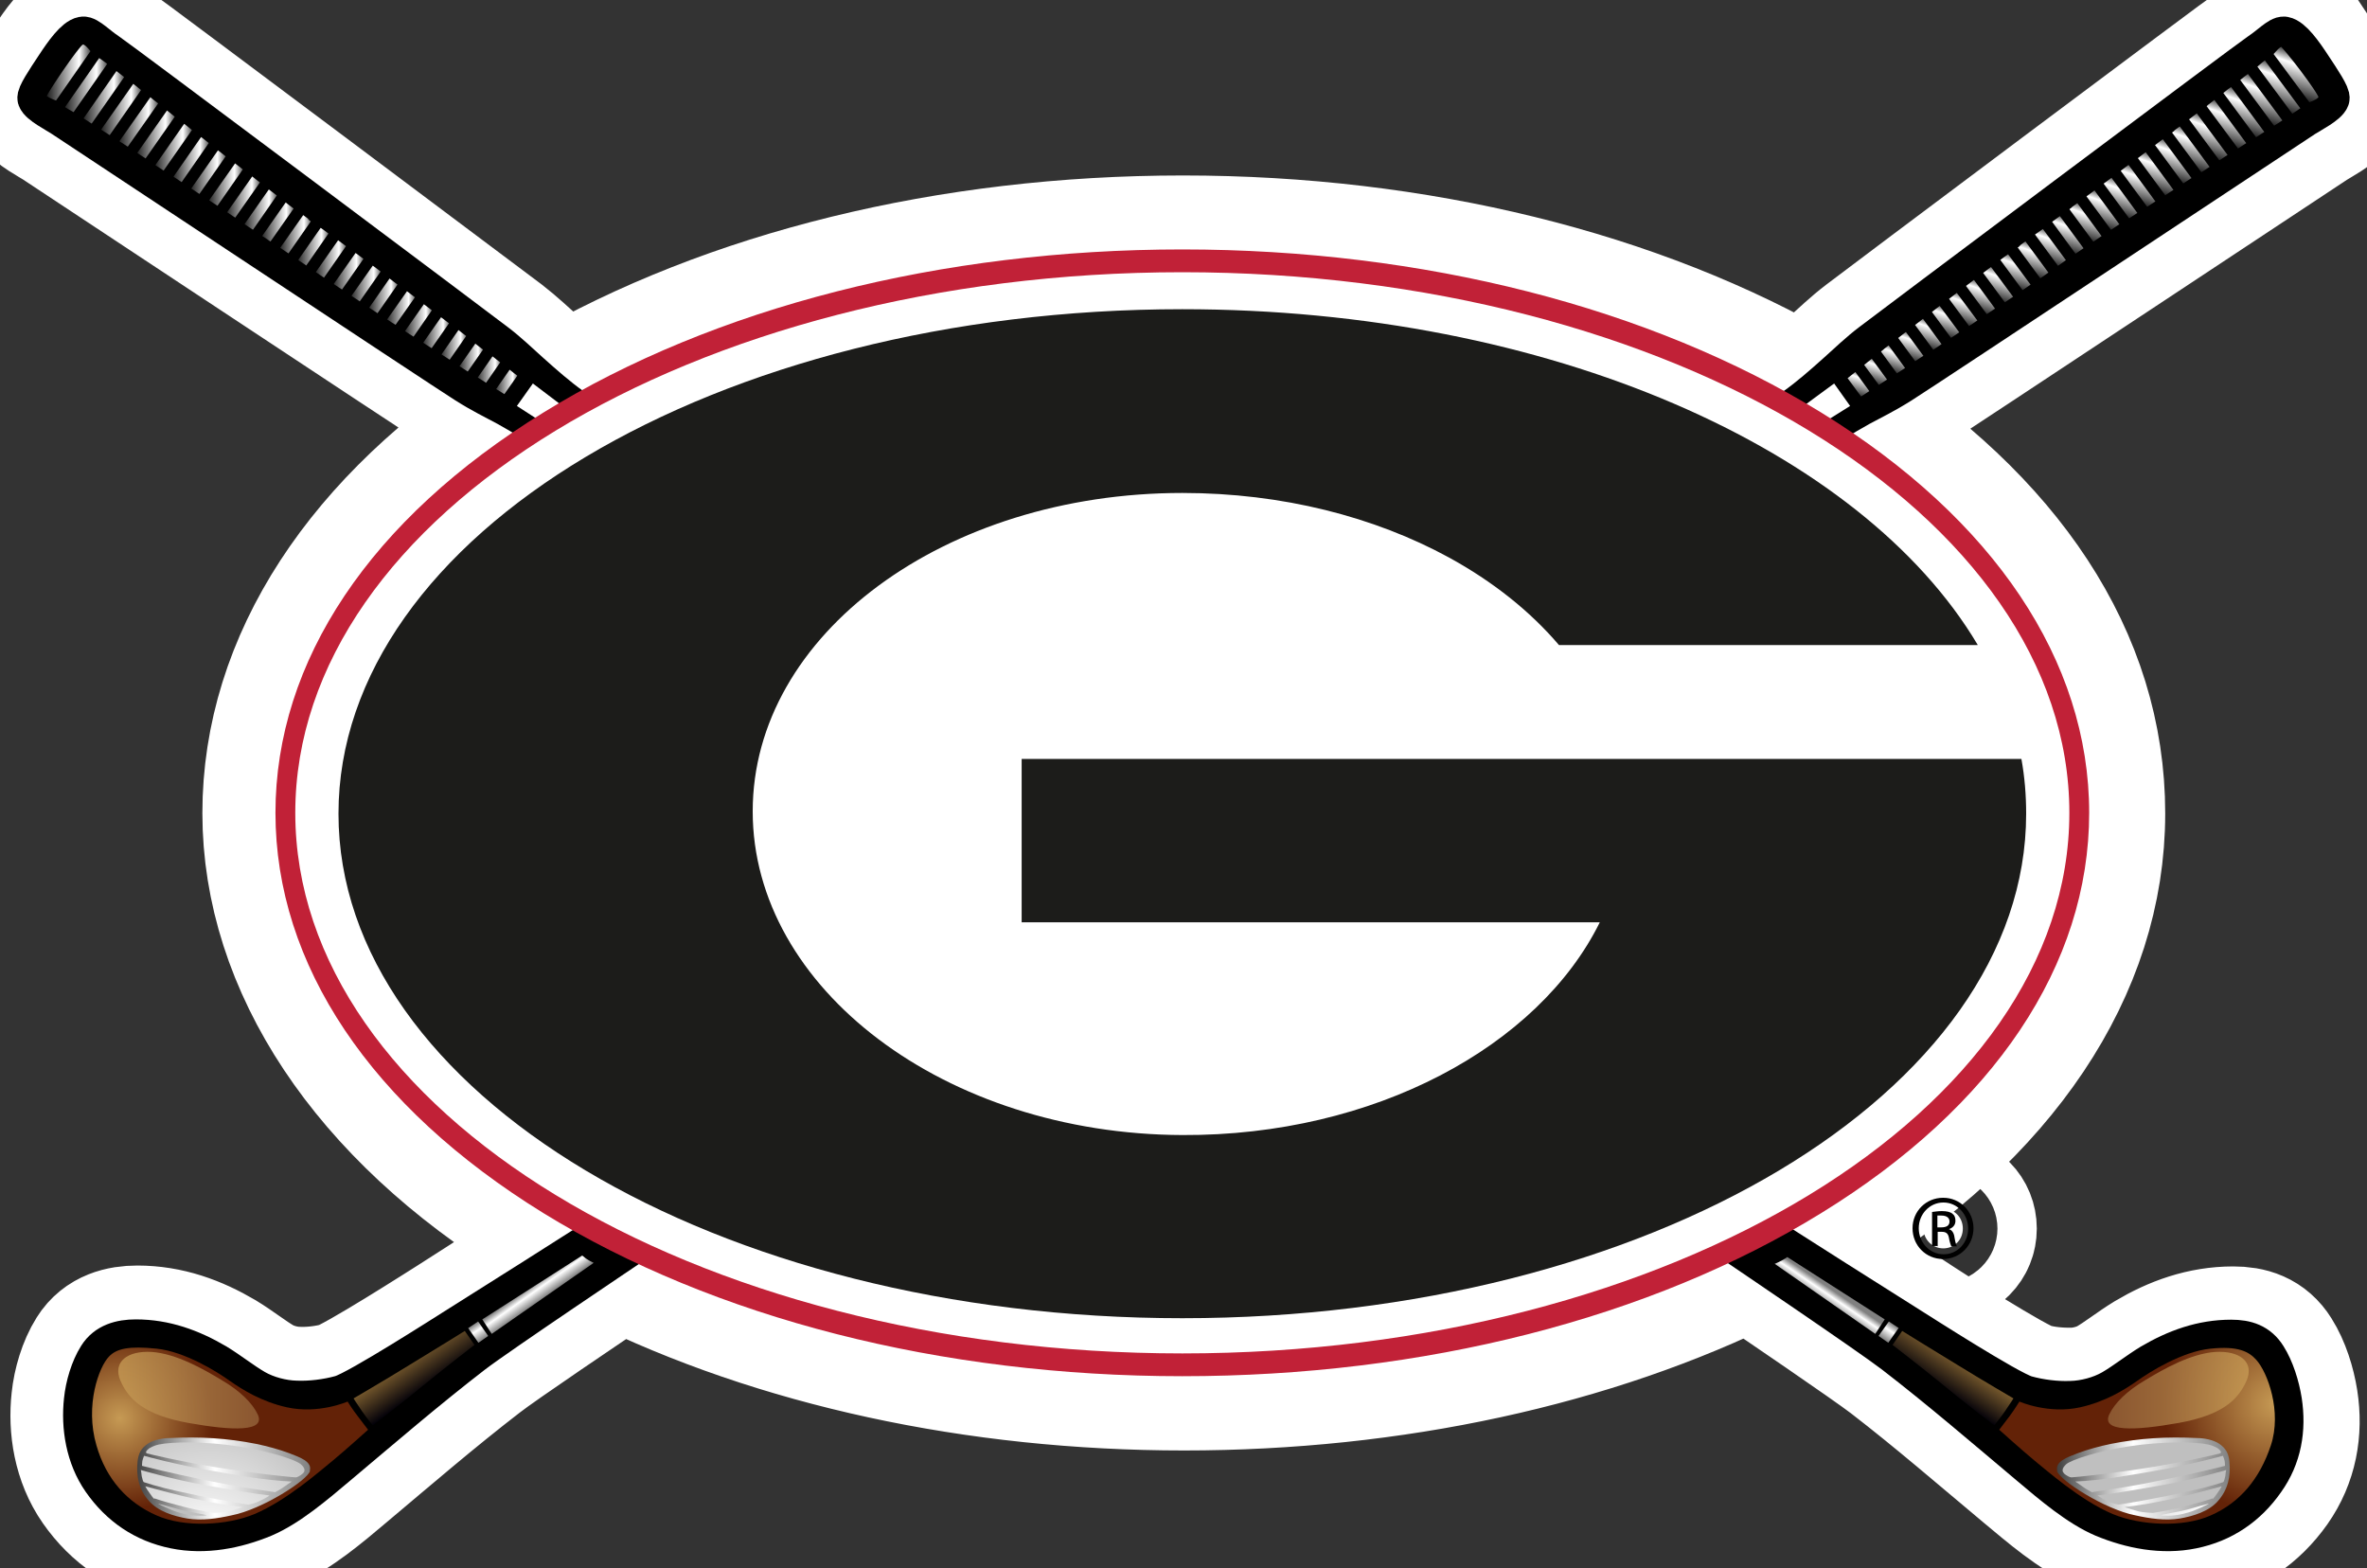 <?xml version="1.0" encoding="UTF-8"?><svg id="Layer_1" xmlns="http://www.w3.org/2000/svg" width="80" height="53" xmlns:xlink="http://www.w3.org/1999/xlink" viewBox="0 0 80 53"><rect x="0" y="0" width="80" height="53" fill="#333333" stroke="none"/><defs><style>.cls-1,.cls-2{fill:none;}.cls-3{fill:url(#radial-gradient-7);}.cls-4{fill:url(#radial-gradient-6);}.cls-5{fill:url(#radial-gradient-5);}.cls-6{fill:url(#radial-gradient-4);}.cls-7{fill:url(#radial-gradient-9);}.cls-8{fill:url(#radial-gradient-8);}.cls-9{fill:url(#radial-gradient-3);}.cls-10{fill:url(#radial-gradient-2);}.cls-11{fill:url(#linear-gradient-4);}.cls-12{fill:url(#linear-gradient-3);}.cls-13{fill:url(#linear-gradient-2);}.cls-14{fill:#1c1c1a;}.cls-14,.cls-15{fill-rule:evenodd;}.cls-16{fill:url(#radial-gradient);}.cls-2{stroke-width:1.34px;}.cls-2,.cls-17,.cls-18,.cls-19,.cls-20,.cls-21,.cls-22,.cls-23,.cls-24,.cls-25,.cls-26,.cls-27,.cls-28,.cls-29,.cls-30,.cls-31,.cls-32,.cls-33,.cls-34,.cls-35,.cls-36,.cls-37,.cls-38,.cls-39,.cls-40,.cls-41,.cls-42,.cls-43,.cls-44,.cls-45,.cls-46,.cls-47,.cls-48,.cls-49,.cls-50,.cls-51,.cls-52,.cls-53,.cls-54,.cls-55,.cls-56,.cls-57,.cls-58,.cls-59,.cls-60,.cls-61,.cls-62,.cls-63,.cls-64,.cls-65,.cls-66,.cls-67,.cls-68{stroke:#000;}.cls-69{fill:url(#linear-gradient);}.cls-70{fill:#c12137;}.cls-71{fill:url(#radial-gradient-12);}.cls-72{fill:url(#radial-gradient-10);}.cls-73{fill:url(#radial-gradient-11);}.cls-74,.cls-75{fill:#fff;}.cls-76{fill:url(#linear-gradient-32);}.cls-77{fill:url(#linear-gradient-31);}.cls-78{fill:url(#linear-gradient-33);}.cls-79{fill:url(#linear-gradient-34);}.cls-17{fill:url(#linear-gradient-18);}.cls-17,.cls-18,.cls-19,.cls-20,.cls-21,.cls-22,.cls-23,.cls-24,.cls-25,.cls-26,.cls-27,.cls-28,.cls-29,.cls-30,.cls-31,.cls-32,.cls-33,.cls-34,.cls-35,.cls-36,.cls-37,.cls-38,.cls-39,.cls-40,.cls-41,.cls-42,.cls-43,.cls-44,.cls-45,.cls-46,.cls-47,.cls-48,.cls-49,.cls-50,.cls-51,.cls-52,.cls-53,.cls-54,.cls-55,.cls-56,.cls-57,.cls-58,.cls-59,.cls-60,.cls-61,.cls-62,.cls-63,.cls-64,.cls-65,.cls-66,.cls-67,.cls-68{stroke-width:.24px;}.cls-18{fill:url(#linear-gradient-35);}.cls-19{fill:url(#linear-gradient-38);}.cls-20{fill:url(#linear-gradient-36);}.cls-21{fill:url(#linear-gradient-15);}.cls-22{fill:url(#linear-gradient-16);}.cls-23{fill:url(#linear-gradient-17);}.cls-24{fill:url(#linear-gradient-14);}.cls-25{fill:url(#linear-gradient-22);}.cls-26{fill:url(#linear-gradient-20);}.cls-27{fill:url(#linear-gradient-19);}.cls-28{fill:url(#linear-gradient-28);}.cls-29{fill:url(#linear-gradient-30);}.cls-30{fill:url(#linear-gradient-25);}.cls-31{fill:url(#linear-gradient-23);}.cls-32{fill:url(#linear-gradient-21);}.cls-33{fill:url(#linear-gradient-27);}.cls-34{fill:url(#linear-gradient-26);}.cls-35{fill:url(#linear-gradient-24);}.cls-36{fill:url(#linear-gradient-29);}.cls-37{fill:url(#linear-gradient-39);}.cls-38{fill:url(#linear-gradient-37);}.cls-39{fill:url(#linear-gradient-10);}.cls-40{fill:url(#linear-gradient-13);}.cls-41{fill:url(#linear-gradient-12);}.cls-42{fill:url(#linear-gradient-11);}.cls-43{fill:url(#linear-gradient-53);}.cls-44{fill:url(#linear-gradient-54);}.cls-45{fill:url(#linear-gradient-55);}.cls-46{fill:url(#linear-gradient-56);}.cls-47{fill:url(#linear-gradient-59);}.cls-48{fill:url(#linear-gradient-57);}.cls-49{fill:url(#linear-gradient-58);}.cls-50{fill:url(#linear-gradient-60);}.cls-51{fill:url(#linear-gradient-52);}.cls-52{fill:url(#linear-gradient-51);}.cls-53{fill:url(#linear-gradient-50);}.cls-54{fill:url(#linear-gradient-45);}.cls-55{fill:url(#linear-gradient-44);}.cls-56{fill:url(#linear-gradient-47);}.cls-57{fill:url(#linear-gradient-48);}.cls-58{fill:url(#linear-gradient-46);}.cls-59{fill:url(#linear-gradient-49);}.cls-60{fill:url(#linear-gradient-41);}.cls-61{fill:url(#linear-gradient-42);}.cls-62{fill:url(#linear-gradient-43);}.cls-63{fill:url(#linear-gradient-40);}.cls-75{stroke:#fff;stroke-miterlimit:10;stroke-width:5px;}.cls-80{fill:url(#linear-gradient-62);}.cls-80,.cls-81{isolation:isolate;opacity:.8;}.cls-81{fill:url(#linear-gradient-61);}.cls-64{fill:url(#linear-gradient-6);}.cls-65{fill:url(#linear-gradient-9);}.cls-66{fill:url(#linear-gradient-5);}.cls-67{fill:url(#linear-gradient-8);}.cls-68{fill:url(#linear-gradient-7);}.cls-82{clip-path:url(#clippath);}</style><clipPath id="clippath"><rect class="cls-1" width="80" height="53"/></clipPath><radialGradient id="radial-gradient" cx="-438.39" cy="1128" fx="-438.39" fy="1128" r="1" gradientTransform="translate(1389.37 3578.57) scale(3.16 -3.13)" gradientUnits="userSpaceOnUse"><stop offset="0" stop-color="#c69a54"/><stop offset="1" stop-color="#632207"/></radialGradient><linearGradient id="linear-gradient" x1="-238.17" y1="834.17" x2="-237.83" y2="833.69" gradientTransform="translate(256.5 877.35) scale(1 -1)" gradientUnits="userSpaceOnUse"><stop offset="0" stop-color="gray"/><stop offset=".39" stop-color="#fff"/><stop offset="1" stop-color="gray"/></linearGradient><linearGradient id="linear-gradient-2" x1="-240.5" y1="832.58" x2="-240.16" y2="832.08" xlink:href="#linear-gradient"/><linearGradient id="linear-gradient-3" x1="-251.88" y1="827.38" x2="-246.02" y2="827.38" gradientTransform="translate(256.5 877.35) scale(1 -1)" gradientUnits="userSpaceOnUse"><stop offset="0" stop-color="#404040"/><stop offset=".45" stop-color="#fff"/><stop offset="1" stop-color="gray"/></linearGradient><radialGradient id="radial-gradient-2" cx="-463.41" cy="1162.95" fx="-463.41" fy="1162.95" r="1" gradientTransform="translate(2087.77 5227.19) scale(4.49 -4.45)" gradientUnits="userSpaceOnUse"><stop offset="0" stop-color="#fff"/><stop offset="1" stop-color="#bfbfbf"/></radialGradient><radialGradient id="radial-gradient-3" cy="1162.95" fy="1162.95" r="1" gradientTransform="translate(2087.77 5227.19) scale(4.49 -4.45)" xlink:href="#radial-gradient-2"/><radialGradient id="radial-gradient-4" r="1" gradientTransform="translate(2087.77 5227.19) scale(4.49 -4.45)" xlink:href="#radial-gradient-2"/><radialGradient id="radial-gradient-5" cy="1162.95" fy="1162.95" r="1" gradientTransform="translate(2087.77 5227.2) scale(4.49 -4.45)" xlink:href="#radial-gradient-2"/><radialGradient id="radial-gradient-6" cx="-463.47" cy="1163.04" fx="-463.47" fy="1163.04" r="1" gradientTransform="translate(2090.38 5233.37) scale(4.5 -4.46)" xlink:href="#radial-gradient-2"/><linearGradient id="linear-gradient-4" x1="-242.75" y1="831.34" x2="-242.12" y2="830.42" gradientTransform="translate(256.5 877.35) scale(1 -1)" gradientUnits="userSpaceOnUse"><stop offset="0" stop-color="#75582c"/><stop offset="1" stop-color="#030109"/></linearGradient><linearGradient id="linear-gradient-5" x1="-179.77" y1="873.57" x2="-179.2" y2="875.23" gradientTransform="translate(256.5 877.35) scale(1 -1)" gradientUnits="userSpaceOnUse"><stop offset="0" stop-color="#000"/><stop offset=".7" stop-color="#fff"/><stop offset="1" stop-color="#000"/></linearGradient><linearGradient id="linear-gradient-6" x1="-179.19" y1="873.99" x2="-178.62" y2="875.64" xlink:href="#linear-gradient-5"/><linearGradient id="linear-gradient-7" x1="-180.34" y1="873.17" x2="-179.79" y2="874.78" xlink:href="#linear-gradient-5"/><linearGradient id="linear-gradient-8" x1="-180.93" y1="872.77" x2="-180.39" y2="874.34" xlink:href="#linear-gradient-5"/><linearGradient id="linear-gradient-9" x1="-181.51" y1="872.37" x2="-180.99" y2="873.91" xlink:href="#linear-gradient-5"/><linearGradient id="linear-gradient-10" x1="-182.11" y1="871.98" x2="-181.59" y2="873.48" xlink:href="#linear-gradient-5"/><linearGradient id="linear-gradient-11" x1="-182.7" y1="871.58" x2="-182.19" y2="873.06" xlink:href="#linear-gradient-5"/><linearGradient id="linear-gradient-12" x1="-183.29" y1="871.18" x2="-182.79" y2="872.62" xlink:href="#linear-gradient-5"/><linearGradient id="linear-gradient-13" x1="-183.88" y1="870.78" x2="-183.4" y2="872.19" xlink:href="#linear-gradient-5"/><linearGradient id="linear-gradient-14" x1="-184.46" y1="870.38" x2="-183.99" y2="871.77" xlink:href="#linear-gradient-5"/><linearGradient id="linear-gradient-15" x1="-185.06" y1="869.98" x2="-184.59" y2="871.34" xlink:href="#linear-gradient-5"/><linearGradient id="linear-gradient-16" x1="-185.65" y1="869.58" x2="-185.19" y2="870.91" xlink:href="#linear-gradient-5"/><linearGradient id="linear-gradient-17" x1="-186.24" y1="869.17" x2="-185.79" y2="870.49" xlink:href="#linear-gradient-5"/><linearGradient id="linear-gradient-18" x1="-186.83" y1="868.76" x2="-186.38" y2="870.06" xlink:href="#linear-gradient-5"/><linearGradient id="linear-gradient-19" x1="-187.42" y1="868.34" x2="-186.98" y2="869.63" xlink:href="#linear-gradient-5"/><linearGradient id="linear-gradient-20" x1="-188" y1="867.93" x2="-187.57" y2="869.21" xlink:href="#linear-gradient-5"/><linearGradient id="linear-gradient-21" x1="-188.59" y1="867.52" x2="-188.16" y2="868.78" xlink:href="#linear-gradient-5"/><linearGradient id="linear-gradient-22" x1="-189.18" y1="867.11" x2="-188.75" y2="868.35" xlink:href="#linear-gradient-5"/><linearGradient id="linear-gradient-23" x1="-189.76" y1="866.7" x2="-189.35" y2="867.92" xlink:href="#linear-gradient-5"/><linearGradient id="linear-gradient-24" x1="-190.35" y1="866.3" x2="-189.94" y2="867.49" xlink:href="#linear-gradient-5"/><linearGradient id="linear-gradient-25" x1="-190.93" y1="865.89" x2="-190.54" y2="867.05" xlink:href="#linear-gradient-5"/><linearGradient id="linear-gradient-26" x1="-191.52" y1="865.49" x2="-191.13" y2="866.62" xlink:href="#linear-gradient-5"/><linearGradient id="linear-gradient-27" x1="-192.1" y1="865.08" x2="-191.73" y2="866.18" xlink:href="#linear-gradient-5"/><linearGradient id="linear-gradient-28" x1="-192.69" y1="864.68" x2="-192.32" y2="865.75" xlink:href="#linear-gradient-5"/><linearGradient id="linear-gradient-29" x1="-193.27" y1="864.27" x2="-192.91" y2="865.3" xlink:href="#linear-gradient-5"/><linearGradient id="linear-gradient-30" x1="-193.85" y1="863.87" x2="-193.51" y2="864.87" xlink:href="#linear-gradient-5"/><radialGradient id="radial-gradient-7" cx="-452.11" cy="1147.17" fx="-452.11" fy="1147.17" r="1" gradientTransform="translate(1781.35 4337.84) scale(3.77 -3.74)" xlink:href="#radial-gradient"/><linearGradient id="linear-gradient-31" x1="-194.95" y1="834.01" x2="-195.25" y2="833.57" xlink:href="#linear-gradient"/><linearGradient id="linear-gradient-32" x1="-192.5" y1="832.58" x2="-192.84" y2="832.08" xlink:href="#linear-gradient"/><linearGradient id="linear-gradient-33" x1="-186.98" y1="827.38" x2="-181.12" y2="827.38" gradientTransform="translate(256.5 877.35) scale(1 -1)" gradientUnits="userSpaceOnUse"><stop offset="0" stop-color="#404040"/><stop offset=".44" stop-color="#fff"/><stop offset="1" stop-color="gray"/></linearGradient><radialGradient id="radial-gradient-8" cx="-457.62" cy="1154.87" fx="-457.62" fy="1154.87" r="1" gradientTransform="translate(1948.1 4733.47) scale(4.09 -4.06)" xlink:href="#radial-gradient-2"/><radialGradient id="radial-gradient-9" cx="-457.62" cy="1154.87" fx="-457.62" fy="1154.87" r="1" gradientTransform="translate(1948.1 4733.47) scale(4.09 -4.06)" xlink:href="#radial-gradient-2"/><radialGradient id="radial-gradient-10" cx="-457.62" cy="1154.86" fx="-457.62" fy="1154.86" r="1" gradientTransform="translate(1948.1 4733.46) scale(4.09 -4.06)" xlink:href="#radial-gradient-2"/><radialGradient id="radial-gradient-11" cx="-457.62" cy="1154.87" fx="-457.62" fy="1154.87" r="1" gradientTransform="translate(1948.1 4733.47) scale(4.09 -4.06)" xlink:href="#radial-gradient-2"/><radialGradient id="radial-gradient-12" cx="-457.7" cy="1154.98" fx="-457.7" fy="1154.98" r="1" gradientTransform="translate(1950.72 4739.63) scale(4.1 -4.06)" xlink:href="#radial-gradient-2"/><linearGradient id="linear-gradient-34" x1="-190.28" y1="831.3" x2="-190.9" y2="830.37" xlink:href="#linear-gradient-4"/><linearGradient id="linear-gradient-35" x1="-254.47" y1="874.47" x2="-252.71" y2="874.47" xlink:href="#linear-gradient-5"/><linearGradient id="linear-gradient-36" x1="-255.06" y1="874.89" x2="-253.29" y2="874.89" xlink:href="#linear-gradient-5"/><linearGradient id="linear-gradient-37" x1="-253.85" y1="874.07" x2="-252.13" y2="874.07" xlink:href="#linear-gradient-5"/><linearGradient id="linear-gradient-38" x1="-253.24" y1="873.65" x2="-251.56" y2="873.65" xlink:href="#linear-gradient-5"/><linearGradient id="linear-gradient-39" x1="-252.63" y1="873.24" x2="-250.99" y2="873.24" xlink:href="#linear-gradient-5"/><linearGradient id="linear-gradient-40" x1="-252.03" y1="872.81" x2="-250.42" y2="872.81" xlink:href="#linear-gradient-5"/><linearGradient id="linear-gradient-41" x1="-251.42" y1="872.38" x2="-249.85" y2="872.38" xlink:href="#linear-gradient-5"/><linearGradient id="linear-gradient-42" x1="-250.81" y1="871.96" x2="-249.28" y2="871.96" xlink:href="#linear-gradient-5"/><linearGradient id="linear-gradient-43" x1="-250.21" y1="871.54" x2="-248.7" y2="871.54" xlink:href="#linear-gradient-5"/><linearGradient id="linear-gradient-44" x1="-249.6" y1="871.12" x2="-248.13" y2="871.12" xlink:href="#linear-gradient-5"/><linearGradient id="linear-gradient-45" x1="-249" y1="870.7" x2="-247.55" y2="870.7" xlink:href="#linear-gradient-5"/><linearGradient id="linear-gradient-46" x1="-248.4" y1="870.27" x2="-246.98" y2="870.27" xlink:href="#linear-gradient-5"/><linearGradient id="linear-gradient-47" x1="-247.8" y1="869.85" x2="-246.4" y2="869.85" xlink:href="#linear-gradient-5"/><linearGradient id="linear-gradient-48" x1="-247.19" y1="869.43" x2="-245.81" y2="869.43" xlink:href="#linear-gradient-5"/><linearGradient id="linear-gradient-49" x1="-246.59" y1="869.01" x2="-245.22" y2="869.01" xlink:href="#linear-gradient-5"/><linearGradient id="linear-gradient-50" x1="-245.99" y1="868.6" x2="-244.64" y2="868.6" xlink:href="#linear-gradient-5"/><linearGradient id="linear-gradient-51" x1="-245.39" y1="868.18" x2="-244.05" y2="868.18" xlink:href="#linear-gradient-5"/><linearGradient id="linear-gradient-52" x1="-244.79" y1="867.77" x2="-243.47" y2="867.77" xlink:href="#linear-gradient-5"/><linearGradient id="linear-gradient-53" x1="-244.19" y1="867.35" x2="-242.89" y2="867.35" xlink:href="#linear-gradient-5"/><linearGradient id="linear-gradient-54" x1="-243.58" y1="866.94" x2="-242.31" y2="866.94" xlink:href="#linear-gradient-5"/><linearGradient id="linear-gradient-55" x1="-242.97" y1="866.53" x2="-241.73" y2="866.53" xlink:href="#linear-gradient-5"/><linearGradient id="linear-gradient-56" x1="-242.36" y1="866.11" x2="-241.16" y2="866.11" xlink:href="#linear-gradient-5"/><linearGradient id="linear-gradient-57" x1="-241.75" y1="865.69" x2="-240.58" y2="865.69" xlink:href="#linear-gradient-5"/><linearGradient id="linear-gradient-58" x1="-241.14" y1="865.28" x2="-240" y2="865.28" xlink:href="#linear-gradient-5"/><linearGradient id="linear-gradient-59" x1="-240.53" y1="864.87" x2="-239.43" y2="864.87" xlink:href="#linear-gradient-5"/><linearGradient id="linear-gradient-60" x1="-239.91" y1="864.45" x2="-238.85" y2="864.45" xlink:href="#linear-gradient-5"/><linearGradient id="linear-gradient-61" x1="-185.25" y1="830.38" x2="-180.49" y2="830.38" gradientTransform="translate(256.5 877.35) scale(1 -1)" gradientUnits="userSpaceOnUse"><stop offset="0" stop-color="#94633b"/><stop offset="1" stop-color="#c69a54"/></linearGradient><linearGradient id="linear-gradient-62" x1="-252.51" y1="830.38" x2="-247.75" y2="830.38" gradientTransform="translate(256.5 877.35) scale(1 -1)" gradientUnits="userSpaceOnUse"><stop offset="0" stop-color="#c69a54"/><stop offset="1" stop-color="#94633b"/></linearGradient></defs><g class="cls-82"><path class="cls-75" d="M65.68,40.85c-.37,0-.67.3-.67.67s.3.67.67.67.66-.29.66-.67-.29-.67-.66-.67Z"/><path class="cls-75" d="M78.14,2.25c-.3-.46-.66-.96-.93-1.01-.16-.03-.53.35-.8.52-.31.2-12.75,9.52-13.16,9.84-.41.31-.77.66-1.15,1-.38.34-.75.67-1.15.98-5.7-3.32-13.11-5.15-20.97-5.15s-15.24,1.82-20.93,5.12c-.38-.3-.74-.61-1.11-.95-.38-.34-.75-.69-1.15-1-.41-.31-12.84-9.63-13.16-9.84-.27-.18-.64-.55-.8-.52-.27.05-.63.55-.93,1.01-.32.48-.65.98-.61,1.09.07.2.62.48.85.63.47.31,12.79,8.46,13.63,9,.57.37.94.53,1.4.78.3.16.55.32.8.47-5.57,3.56-8.63,8.26-8.63,13.26s3.21,9.93,9.06,13.53c.52.32,1.06.62,1.62.92,0,0-3.79,2.46-4.57,2.95-.18.11-3.29,2.11-3.88,2.28-.47.13-1.02.2-1.51.18-.46-.01-.99-.15-1.39-.38-.43-.25-.88-.61-1.31-.87-.85-.5-1.73-.82-2.72-.82-.51,0-1,.13-1.28.58-.26.41-.43.99-.48,1.48-.1.9.06,1.92.62,2.72.6.86,1.42,1.42,2.45,1.63,1.02.21,2.08,0,3.02-.39.84-.36,1.71-1.1,2.48-1.75,1.51-1.27,3.02-2.57,4.59-3.78.64-.5,3.55-2.46,4.9-3.37,5.4,2.67,12.06,4.13,19.08,4.13s13.72-1.46,19.13-4.15c1.15.78,4.24,2.88,4.93,3.41,1.57,1.21,3.07,2.51,4.59,3.78.77.64,1.63,1.39,2.48,1.75.94.4,2,.6,3.02.39,1.03-.22,1.85-.78,2.45-1.63.56-.8.73-1.73.58-2.7-.08-.51-.26-1.08-.52-1.49-.28-.45-.69-.58-1.2-.58-.99,0-1.88.32-2.72.82-.43.26-.88.62-1.31.87-.4.23-.93.37-1.39.38-.49.01-1.04-.04-1.51-.18-.59-.16-3.7-2.16-3.88-2.28-.8-.51-4.51-3.05-4.51-3.05.5-.27.99-.54,1.46-.84,5.84-3.6,9.06-8.4,9.06-13.53s-3.05-9.67-8.59-13.23c.26-.16.52-.32.84-.5.46-.25.83-.42,1.4-.78.84-.53,13.15-8.69,13.63-9,.23-.15.78-.43.85-.63.04-.11-.29-.61-.61-1.09h0Z"/><path d="M61.29,14.72c.49-.34.94-.63,1.57-.98.46-.25.83-.42,1.4-.78.84-.53,13.15-8.69,13.63-9,.24-.15.78-.43.85-.63.04-.11-.29-.61-.61-1.09-.3-.46-.66-.96-.93-1.01-.16-.03-.53.35-.8.52-.31.2-12.75,9.52-13.16,9.84-.41.31-.77.66-1.15,1-.47.42-.92.82-1.44,1.19"/><path class="cls-2" d="M61.29,14.72c.49-.34.94-.63,1.57-.98.46-.25.83-.42,1.4-.78.84-.53,13.15-8.69,13.63-9,.24-.15.78-.43.85-.63.04-.11-.29-.61-.61-1.09-.3-.46-.66-.96-.93-1.01-.16-.03-.53.35-.8.52-.31.2-12.75,9.52-13.16,9.84-.41.31-.77.66-1.15,1-.47.42-.92.82-1.44,1.19"/><path d="M21.13,41.24c-1.61,1.03-4.63,2.94-5.73,3.63-.18.11-3.29,2.11-3.88,2.28-.47.13-1.02.2-1.51.18-.46-.01-.99-.15-1.39-.38-.43-.25-.88-.61-1.31-.87-.85-.5-1.73-.82-2.72-.82-.51,0-1,.13-1.28.58-.26.41-.43.99-.48,1.48-.1.9.06,1.92.62,2.72.6.86,1.42,1.42,2.45,1.63,1.02.21,2.08,0,3.02-.39.84-.36,1.71-1.1,2.48-1.75,1.51-1.27,3.02-2.57,4.59-3.78.82-.63,5.34-3.66,5.59-3.83"/><path class="cls-2" d="M21.13,41.24c-1.61,1.03-4.63,2.94-5.73,3.63-.18.11-3.29,2.11-3.88,2.28-.47.13-1.02.2-1.51.18-.46-.01-.99-.15-1.39-.38-.43-.25-.88-.61-1.31-.87-.85-.5-1.73-.82-2.72-.82-.51,0-1,.13-1.28.58-.26.41-.43.99-.48,1.48-.1.9.06,1.92.62,2.72.6.86,1.42,1.42,2.45,1.63,1.02.21,2.08,0,3.02-.39.84-.36,1.71-1.1,2.48-1.75,1.51-1.27,3.02-2.57,4.59-3.78.82-.63,5.34-3.66,5.59-3.83"/><path class="cls-16" d="M11.74,47.37s-.98.43-2.05.19c-.85-.19-1.49-.59-1.92-.89-.43-.31-1.52-.99-2.47-1.09-.95-.1-1.37,0-1.62.27-.33.34-.82,1.64-.42,3,.33,1.15,1.05,1.93,2.02,2.36.96.43,2.4.34,3.32-.04,1.11-.47,2.25-1.49,2.65-1.81.4-.33,1.19-1.04,1.19-1.04,0,0-.18-.24-.35-.46-.18-.23-.34-.49-.34-.49h0Z"/><path class="cls-74" d="M61.21,14.54l-.47-.66,1.25-.92.54.76-1.31.82Z"/><path class="cls-69" d="M20.71,42.23l-.22-.32-4.19,2.68.32.49,4.09-2.85Z"/><path class="cls-13" d="M15.83,44.88l.33-.22.34.49-.33.23-.35-.5Z"/><path class="cls-12" d="M10.47,49.71c.09-.32-.34-.46-.7-.6-.35-.13-.72-.23-1.1-.31-1-.2-1.92-.25-2.93-.2-.23,0-.55.06-.74.19-.24.16-.32.34-.35.6-.05.5.04.95.38,1.33.31.36.84.52,1.3.6.49.08,1.02,0,1.51-.11,1.02-.2,2.55-1.18,2.64-1.5h0Z"/><path class="cls-10" d="M10.23,49.8c.09-.07.09-.19-.07-.32-.18-.15-1.09-.45-2.12-.6-1.12-.17-2.21-.16-2.68-.06-.15.03-.31.12-.32.13-.08.06-.15.14-.07.17.07.02,1.06.26,2.23.45,1.45.24,2.64.35,2.79.36.06,0,.14-.05.23-.12h0Z"/><path class="cls-9" d="M9.6,50.25c.09-.07.2-.14.26-.18-.89-.04-1.76-.2-2.63-.35-1.33-.23-2.36-.52-2.36-.52,0,0-.04.09-.06.18-.01.07-.01.16-.01.16,0,0,.89.23,2.17.49.97.2,1.53.28,2.33.4,0,0,.17-.09.3-.18Z"/><path class="cls-6" d="M8.4,50.85s.22-.04.39-.13c.1-.05.16-.07.32-.18-.4-.04-1.43-.21-2.25-.36-1.13-.21-2.1-.5-2.1-.5,0,0,.03.16.03.21.02.1.05.19.07.2.43.14.81.24,1.77.44.97.2,1.76.32,1.76.32h0Z"/><path class="cls-5" d="M5.2,50.65s-.1-.12-.15-.2c-.06-.08-.11-.16-.14-.22,1.07.29,2.17.58,3.28.7-.03.03-.32.1-.44.14-.18.05-.51.06-.51.06,0,0-.51-.07-1.04-.21-.36-.09-.71-.19-.98-.28Z"/><path class="cls-4" d="M5.36,50.82c.13.03.42.11.72.2.31.08.78.15.91.19-.36.05-.71-.02-.97-.1-.25-.07-.66-.28-.66-.28h0Z"/><path class="cls-11" d="M16.04,45.46l-.33-.48s-1.06.66-1.87,1.15c-.81.5-1.89,1.13-1.89,1.13,0,0,.09.15.29.44.19.27.36.47.36.47,0,0,1.05-.8,1.77-1.4.72-.59,1.67-1.32,1.67-1.32h0Z"/><path class="cls-66" d="M77.91,3.68l-1.34-1.81c-.12.09-.26.21-.4.33-.01,0-.03.02-.04.03l1.32,1.78c.13-.1.32-.21.47-.33Z"/><path class="cls-64" d="M78.48,3.27c-.01-.18-1.21-1.74-1.34-1.81-.11-.06-.36.26-.45.36l1.32,1.78c.15-.06.48-.16.47-.33Z"/><path class="cls-68" d="M76,2.33c-.11.08-.26.2-.45.35l1.28,1.73c.21-.13.38-.24.48-.31l-1.31-1.77Z"/><path class="cls-67" d="M75.43,2.77c-.14.1-.29.22-.45.35l1.24,1.68c.18-.11.34-.22.48-.31l-1.27-1.72h0Z"/><path class="cls-65" d="M74.86,3.21c-.14.11-.29.23-.45.35l1.2,1.62c.17-.11.33-.21.48-.31l-1.23-1.67Z"/><path class="cls-39" d="M74.28,3.66c-.14.11-.3.23-.46.35l1.16,1.57c.16-.1.33-.21.48-.31l-1.19-1.61Z"/><path class="cls-42" d="M73.7,4.1c-.15.11-.3.23-.46.35l1.13,1.53c.17-.1.33-.21.48-.31l-1.15-1.56Z"/><path class="cls-41" d="M73.13,4.53c-.15.11-.3.23-.46.35l1.09,1.48c.16-.1.32-.21.48-.31l-1.12-1.52Z"/><path class="cls-40" d="M72.55,4.97c-.15.11-.3.23-.46.35l1.06,1.44c.16-.1.33-.21.48-.31l-1.08-1.47Z"/><path class="cls-24" d="M71.97,5.4c-.15.11-.3.23-.46.35l1.03,1.4c.16-.1.32-.21.48-.31l-1.05-1.43h0Z"/><path class="cls-21" d="M71.39,5.84c-.15.11-.3.23-.46.34l1,1.36c.16-.1.32-.21.48-.31l-1.02-1.39Z"/><path class="cls-22" d="M70.81,6.27c-.15.11-.3.23-.46.34l.97,1.32c.15-.1.31-.21.48-.32l-.99-1.35Z"/><path class="cls-23" d="M70.23,6.7c-.15.11-.31.23-.46.34l.95,1.29c.15-.1.32-.21.48-.32l-.97-1.32h0Z"/><path class="cls-17" d="M69.65,7.13c-.15.11-.3.23-.46.34l.93,1.27c.15-.1.3-.21.47-.32l-.95-1.29Z"/><path class="cls-27" d="M70,8.83l-.93-1.26c-.09.07-.19.14-.29.21-.06.04-.12.08-.17.12l.92,1.25c.07-.05.14-.1.21-.15.08-.06.17-.12.26-.18h0Z"/><path class="cls-26" d="M68.48,7.99c-.15.11-.31.23-.46.34l.91,1.24c.16-.11.32-.22.47-.33l-.92-1.25Z"/><path class="cls-32" d="M67.9,8.42c-.16.11-.31.23-.46.34l.89,1.21c.16-.11.32-.22.47-.32l-.91-1.23h0Z"/><path class="cls-25" d="M67.32,8.85c-.15.12-.31.23-.46.35l.87,1.18c.16-.11.32-.21.48-.32l-.89-1.2Z"/><path class="cls-31" d="M66.74,9.29c-.15.12-.31.23-.46.35l.84,1.14c.16-.11.32-.21.48-.32l-.86-1.17Z"/><path class="cls-35" d="M66.16,9.73c-.15.12-.31.23-.45.35l.81,1.1c.16-.1.32-.21.48-.32l-.84-1.13Z"/><path class="cls-30" d="M65.58,10.17c-.15.12-.31.24-.45.35l.78,1.06c.16-.1.32-.21.48-.32l-.81-1.09Z"/><path class="cls-34" d="M65.01,10.61c-.15.12-.31.24-.45.35l.75,1.02c.16-.1.32-.21.48-.32l-.77-1.05h0Z"/><path class="cls-33" d="M64.44,11.05c-.16.12-.31.24-.45.35l.71.97c.15-.1.31-.21.48-.31l-.74-1.01Z"/><path class="cls-28" d="M63.86,11.5c-.16.12-.31.24-.45.36l.67.92c.15-.1.31-.2.48-.31l-.7-.96h0Z"/><path class="cls-36" d="M63.29,11.95c-.16.13-.31.25-.45.36l.63.86c.14-.09.31-.2.48-.31l-.66-.9h0Z"/><path class="cls-29" d="M62.73,12.4c-.19.15-.34.27-.45.36l.59.8c.12-.07.28-.18.48-.31l-.62-.85h0Z"/><path d="M18.71,14.72c-.49-.34-.94-.63-1.57-.98-.46-.25-.83-.42-1.4-.78-.84-.53-13.15-8.69-13.63-9-.23-.15-.78-.43-.85-.63-.04-.11.29-.61.61-1.09.3-.46.66-.96.93-1.01.16-.03.53.35.8.52.31.2,12.75,9.52,13.16,9.84.41.31.77.66,1.15,1,.47.42.92.82,1.44,1.19"/><path class="cls-2" d="M18.71,14.72c-.49-.34-.94-.63-1.57-.98-.46-.25-.83-.42-1.4-.78-.84-.53-13.15-8.69-13.63-9-.23-.15-.78-.43-.85-.63-.04-.11.29-.61.61-1.09.3-.46.66-.96.93-1.01.16-.03.53.35.8.52.31.2,12.75,9.52,13.16,9.84.41.31.77.66,1.15,1,.47.42.92.82,1.44,1.19"/><path d="M59.1,41.39c1.61,1.03,4.4,2.8,5.5,3.49.18.11,3.29,2.11,3.88,2.28.47.13,1.02.2,1.51.18.46-.01.99-.15,1.39-.38.43-.25.88-.61,1.31-.87.85-.5,1.73-.82,2.72-.82.51,0,.92.13,1.2.58.26.41.44.99.52,1.49.15.97-.01,1.9-.58,2.7-.6.86-1.42,1.42-2.45,1.63-1.02.21-2.08,0-3.02-.39-.84-.36-1.71-1.1-2.48-1.75-1.51-1.27-3.02-2.57-4.59-3.78-.82-.63-5.11-3.53-5.36-3.7"/><path class="cls-2" d="M59.1,41.39c1.61,1.03,4.4,2.8,5.5,3.49.18.11,3.29,2.11,3.88,2.28.47.13,1.02.2,1.51.18.46-.01.99-.15,1.39-.38.43-.25.88-.61,1.31-.87.85-.5,1.73-.82,2.72-.82.51,0,.92.13,1.2.58.26.41.44.99.52,1.49.15.97-.01,1.9-.58,2.7-.6.86-1.42,1.42-2.45,1.63-1.02.21-2.08,0-3.02-.39-.84-.36-1.71-1.1-2.48-1.75-1.51-1.27-3.02-2.57-4.59-3.78-.82-.63-5.11-3.53-5.36-3.7"/><path class="cls-3" d="M68.26,47.37s.98.43,2.05.19c.85-.19,1.49-.59,1.92-.89.43-.31,1.52-.99,2.47-1.09.95-.1,1.31.1,1.56.38.38.42.87,1.75.49,2.89-.38,1.14-1.05,1.93-2.02,2.36-.96.43-2.4.34-3.32-.04-1.11-.47-2.25-1.49-2.65-1.81-.4-.33-1.19-1.04-1.19-1.04,0,0,.18-.24.35-.46.17-.23.33-.49.33-.49h0Z"/><path class="cls-74" d="M18.78,14.56l.47-.66-1.24-.94-.54.76,1.3.84Z"/><path class="cls-77" d="M59.29,42.23l.22-.32,4.19,2.68-.32.49-4.09-2.85Z"/><path class="cls-76" d="M64.17,44.88l-.33-.22-.35.49.33.23.35-.5Z"/><path class="cls-78" d="M69.53,49.71c-.08-.32.34-.46.7-.6.35-.13.72-.23,1.1-.31,1-.2,1.92-.25,2.93-.2.23,0,.55.06.74.19.24.16.32.34.35.6.05.5-.05.95-.38,1.33-.31.36-.84.52-1.3.6-.49.08-1.02,0-1.51-.11-1.02-.2-2.55-1.18-2.64-1.5h0Z"/><path class="cls-8" d="M69.77,49.8c-.09-.07-.08-.19.07-.32.18-.15,1.09-.45,2.12-.6,1.12-.17,2.21-.16,2.68-.06.15.03.31.12.32.13.08.06.15.14.07.17-.07.02-1.06.26-2.23.45-1.45.24-2.64.35-2.79.36-.06,0-.14-.05-.24-.12h0Z"/><path class="cls-7" d="M70.4,50.25c-.09-.07-.2-.14-.26-.18.89-.04,1.76-.2,2.63-.35,1.33-.23,2.36-.52,2.36-.52,0,0,.04.09.06.18.01.07.01.16.01.16,0,0-.89.23-2.17.49-.97.2-1.53.28-2.33.4,0,0-.17-.09-.3-.18Z"/><path class="cls-72" d="M71.6,50.85s-.22-.04-.39-.13c-.1-.05-.16-.07-.32-.18.4-.04,1.43-.21,2.25-.36,1.13-.21,2.1-.5,2.1-.5,0,0-.03.16-.03.21-.02.1-.05.19-.07.2-.43.14-.81.24-1.77.44-.97.2-1.76.32-1.76.32h0Z"/><path class="cls-73" d="M74.8,50.65s.1-.12.15-.2c.06-.08.11-.16.14-.22-1.07.29-2.17.58-3.28.7.03.03.32.1.44.14.18.05.51.06.51.06,0,0,.51-.07,1.04-.21.36-.09.71-.19.98-.28Z"/><path class="cls-71" d="M74.64,50.82c-.13.03-.42.11-.72.2-.31.08-.78.15-.91.19.36.05.71-.02.97-.1.25-.07.66-.28.66-.28h0Z"/><path class="cls-79" d="M63.96,45.46l.33-.48s1.06.66,1.87,1.15c.81.5,1.89,1.13,1.89,1.13,0,0-.09.15-.29.44-.19.27-.36.47-.36.47,0,0-1.05-.8-1.77-1.4-.72-.59-1.67-1.32-1.67-1.32h0Z"/><path class="cls-18" d="M3.32,1.8l-1.29,1.85c.12.09.28.18.44.27.01,0,.03.02.05.03l1.27-1.82c-.13-.09-.3-.23-.47-.33h0Z"/><path class="cls-20" d="M2.74,1.4c-.16.07-1.26,1.7-1.29,1.84-.02.12.36.26.49.3l1.27-1.82c-.11-.12-.3-.4-.47-.33h0Z"/><path class="cls-38" d="M2.65,4.03c.11.07.28.18.48.31l1.23-1.76c-.2-.15-.35-.28-.45-.35l-1.26,1.81Z"/><path class="cls-19" d="M3.26,4.42c.14.09.3.2.48.31l1.19-1.71c-.16-.13-.31-.25-.45-.36l-1.23,1.75h0Z"/><path class="cls-37" d="M3.87,4.81c.15.1.31.2.48.31l1.16-1.65c-.16-.12-.31-.24-.45-.36l-1.19,1.69h0Z"/><path class="cls-63" d="M4.47,5.2c.15.1.31.21.48.32l1.12-1.6c-.15-.12-.3-.24-.45-.36l-1.15,1.64Z"/><path class="cls-60" d="M5.08,5.61c.15.1.31.21.48.32l1.09-1.56c-.15-.12-.3-.24-.45-.36l-1.11,1.59Z"/><path class="cls-61" d="M5.69,6c.15.1.31.21.48.32l1.05-1.51c-.15-.12-.3-.24-.45-.35l-1.08,1.55h0Z"/><path class="cls-62" d="M6.29,6.4c.15.1.31.21.48.32l1.02-1.46c-.15-.12-.3-.24-.45-.35l-1.05,1.5Z"/><path class="cls-55" d="M6.9,6.8c.15.1.31.21.48.32l.99-1.42c-.15-.12-.3-.23-.45-.35l-1.02,1.45h0Z"/><path class="cls-54" d="M7.5,7.2c.15.1.31.21.48.32l.97-1.38c-.15-.11-.3-.23-.45-.35l-.99,1.41h0Z"/><path class="cls-58" d="M8.1,7.61c.15.1.31.21.48.32l.94-1.35c-.15-.11-.3-.23-.46-.35l-.96,1.37Z"/><path class="cls-56" d="M8.7,8.01c.16.1.31.21.47.32l.92-1.31c-.15-.11-.3-.22-.46-.35l-.94,1.34h0Z"/><path class="cls-57" d="M9.31,8.41c.15.1.31.21.47.32l.9-1.29c-.14-.1-.3-.22-.46-.34l-.92,1.31h0Z"/><path class="cls-59" d="M10.81,7.53l-.9,1.29c.1.07.2.13.3.2.06.04.11.08.17.12l.89-1.28c-.08-.05-.15-.1-.21-.15-.08-.06-.17-.12-.26-.18h0Z"/><path class="cls-53" d="M10.51,9.23c.16.11.32.22.47.32l.88-1.26c-.16-.12-.32-.23-.46-.34l-.89,1.27h0Z"/><path class="cls-52" d="M11.11,9.63c.16.11.32.21.48.32l.86-1.23c-.16-.12-.31-.23-.46-.34l-.88,1.25Z"/><path class="cls-51" d="M11.71,10.03c.16.11.32.21.48.32l.84-1.2c-.15-.12-.31-.23-.46-.34l-.86,1.22Z"/><path class="cls-43" d="M12.31,10.43c.16.11.32.21.48.32l.81-1.16c-.15-.11-.31-.23-.46-.35l-.83,1.19Z"/><path class="cls-44" d="M12.92,10.83c.16.11.32.21.48.31l.79-1.12c-.15-.11-.31-.23-.46-.35l-.81,1.15h0Z"/><path class="cls-45" d="M13.53,11.23c.16.11.32.21.48.31l.75-1.08c-.15-.11-.3-.23-.46-.35l-.78,1.11h0Z"/><path class="cls-46" d="M14.14,11.62c.16.11.33.21.48.31l.72-1.03c-.15-.11-.3-.23-.46-.35l-.75,1.07Z"/><path class="cls-48" d="M14.75,12.01c.17.11.33.21.48.31l.69-.99c-.15-.11-.3-.23-.45-.35l-.71,1.02h0Z"/><path class="cls-49" d="M15.36,12.41c.17.11.33.21.48.31l.65-.93c-.15-.11-.3-.23-.45-.35l-.68.97h0Z"/><path class="cls-47" d="M15.97,12.79c.18.11.34.21.49.31l.61-.88c-.13-.1-.29-.22-.45-.35l-.64.92h0Z"/><path class="cls-50" d="M16.59,13.18c.21.13.37.23.49.3l.57-.81c-.11-.08-.27-.2-.45-.35l-.6.86Z"/><path class="cls-81" d="M72.51,46.64c.63-.38,1.53-.89,2.36-.95.83-.05,1.33.34,1.06.97-.27.62-.79,1.16-2.3,1.43-1.51.27-2.62.3-2.34-.29.18-.38.59-.79,1.22-1.16Z"/><path class="cls-80" d="M7.49,46.64c-.63-.38-1.53-.89-2.36-.95-.83-.05-1.33.34-1.06.97.27.62.79,1.16,2.3,1.43,1.51.27,2.62.3,2.34-.29-.18-.38-.59-.79-1.22-1.16Z"/><path class="cls-15" d="M20.3,41.73l-.86.51s.27.22.36.29c.12.09.41.22.41.22l.97-.66-.88-.36Z"/><path class="cls-15" d="M58.91,42.18l.98-.46.83.49s-.19.19-.38.32c-.15.1-.42.21-.42.21l-1.01-.56h0Z"/><path class="cls-74" d="M9.64,27.47c0-10.31,13.57-18.66,30.32-18.66s30.32,8.35,30.32,18.66-13.57,18.66-30.32,18.66-30.32-8.35-30.32-18.66Z"/><path class="cls-70" d="M39.96,46.51c-8.15,0-15.82-1.96-21.59-5.51-5.84-3.6-9.06-8.4-9.06-13.53s3.21-9.93,9.06-13.53c5.77-3.56,13.45-5.51,21.59-5.51s15.82,1.96,21.59,5.51c5.84,3.6,9.06,8.4,9.06,13.53s-3.21,9.93-9.06,13.53c-5.77,3.56-13.44,5.51-21.59,5.51ZM39.96,9.2c-16.53,0-29.98,8.2-29.98,18.27s13.45,18.27,29.98,18.27,29.98-8.2,29.98-18.27-13.45-18.27-29.98-18.27Z"/><path class="cls-14" d="M66.84,21.79c-3.93-6.61-14.48-11.34-26.88-11.34-15.75,0-28.52,7.63-28.52,17.05s12.77,17.05,28.52,17.05,28.52-7.63,28.52-17.05c0-.63-.05-1.24-.16-1.85h-33.79v5.52h19.54c-2.07,4.19-7.62,7.22-14.11,7.19-8.01-.03-14.52-4.95-14.52-10.94s6.5-10.76,14.52-10.76c3.38,0,6.5.81,9.01,2.18,1.48.81,2.74,1.81,3.72,2.96h14.16-.01Z"/><path d="M65.68,40.48c.57,0,1.02.46,1.02,1.03s-.45,1.04-1.03,1.04-1.03-.46-1.03-1.04.46-1.03,1.03-1.03h0ZM65.68,40.64c-.46,0-.83.39-.83.87s.37.88.84.88.83-.39.83-.87-.37-.88-.83-.88h0ZM65.48,42.11h-.18v-1.15c.1-.01.19-.03.33-.03.17,0,.29.03.36.09.07.05.1.13.1.24,0,.15-.1.24-.22.28h0c.1.03.17.12.19.29.03.18.06.25.08.29h-.19s-.06-.14-.08-.29c-.03-.15-.1-.2-.25-.2h-.13v.5ZM65.48,41.48h.13c.16,0,.28-.05.28-.2,0-.1-.07-.2-.28-.2-.06,0-.1,0-.13,0v.39Z"/></g></svg>